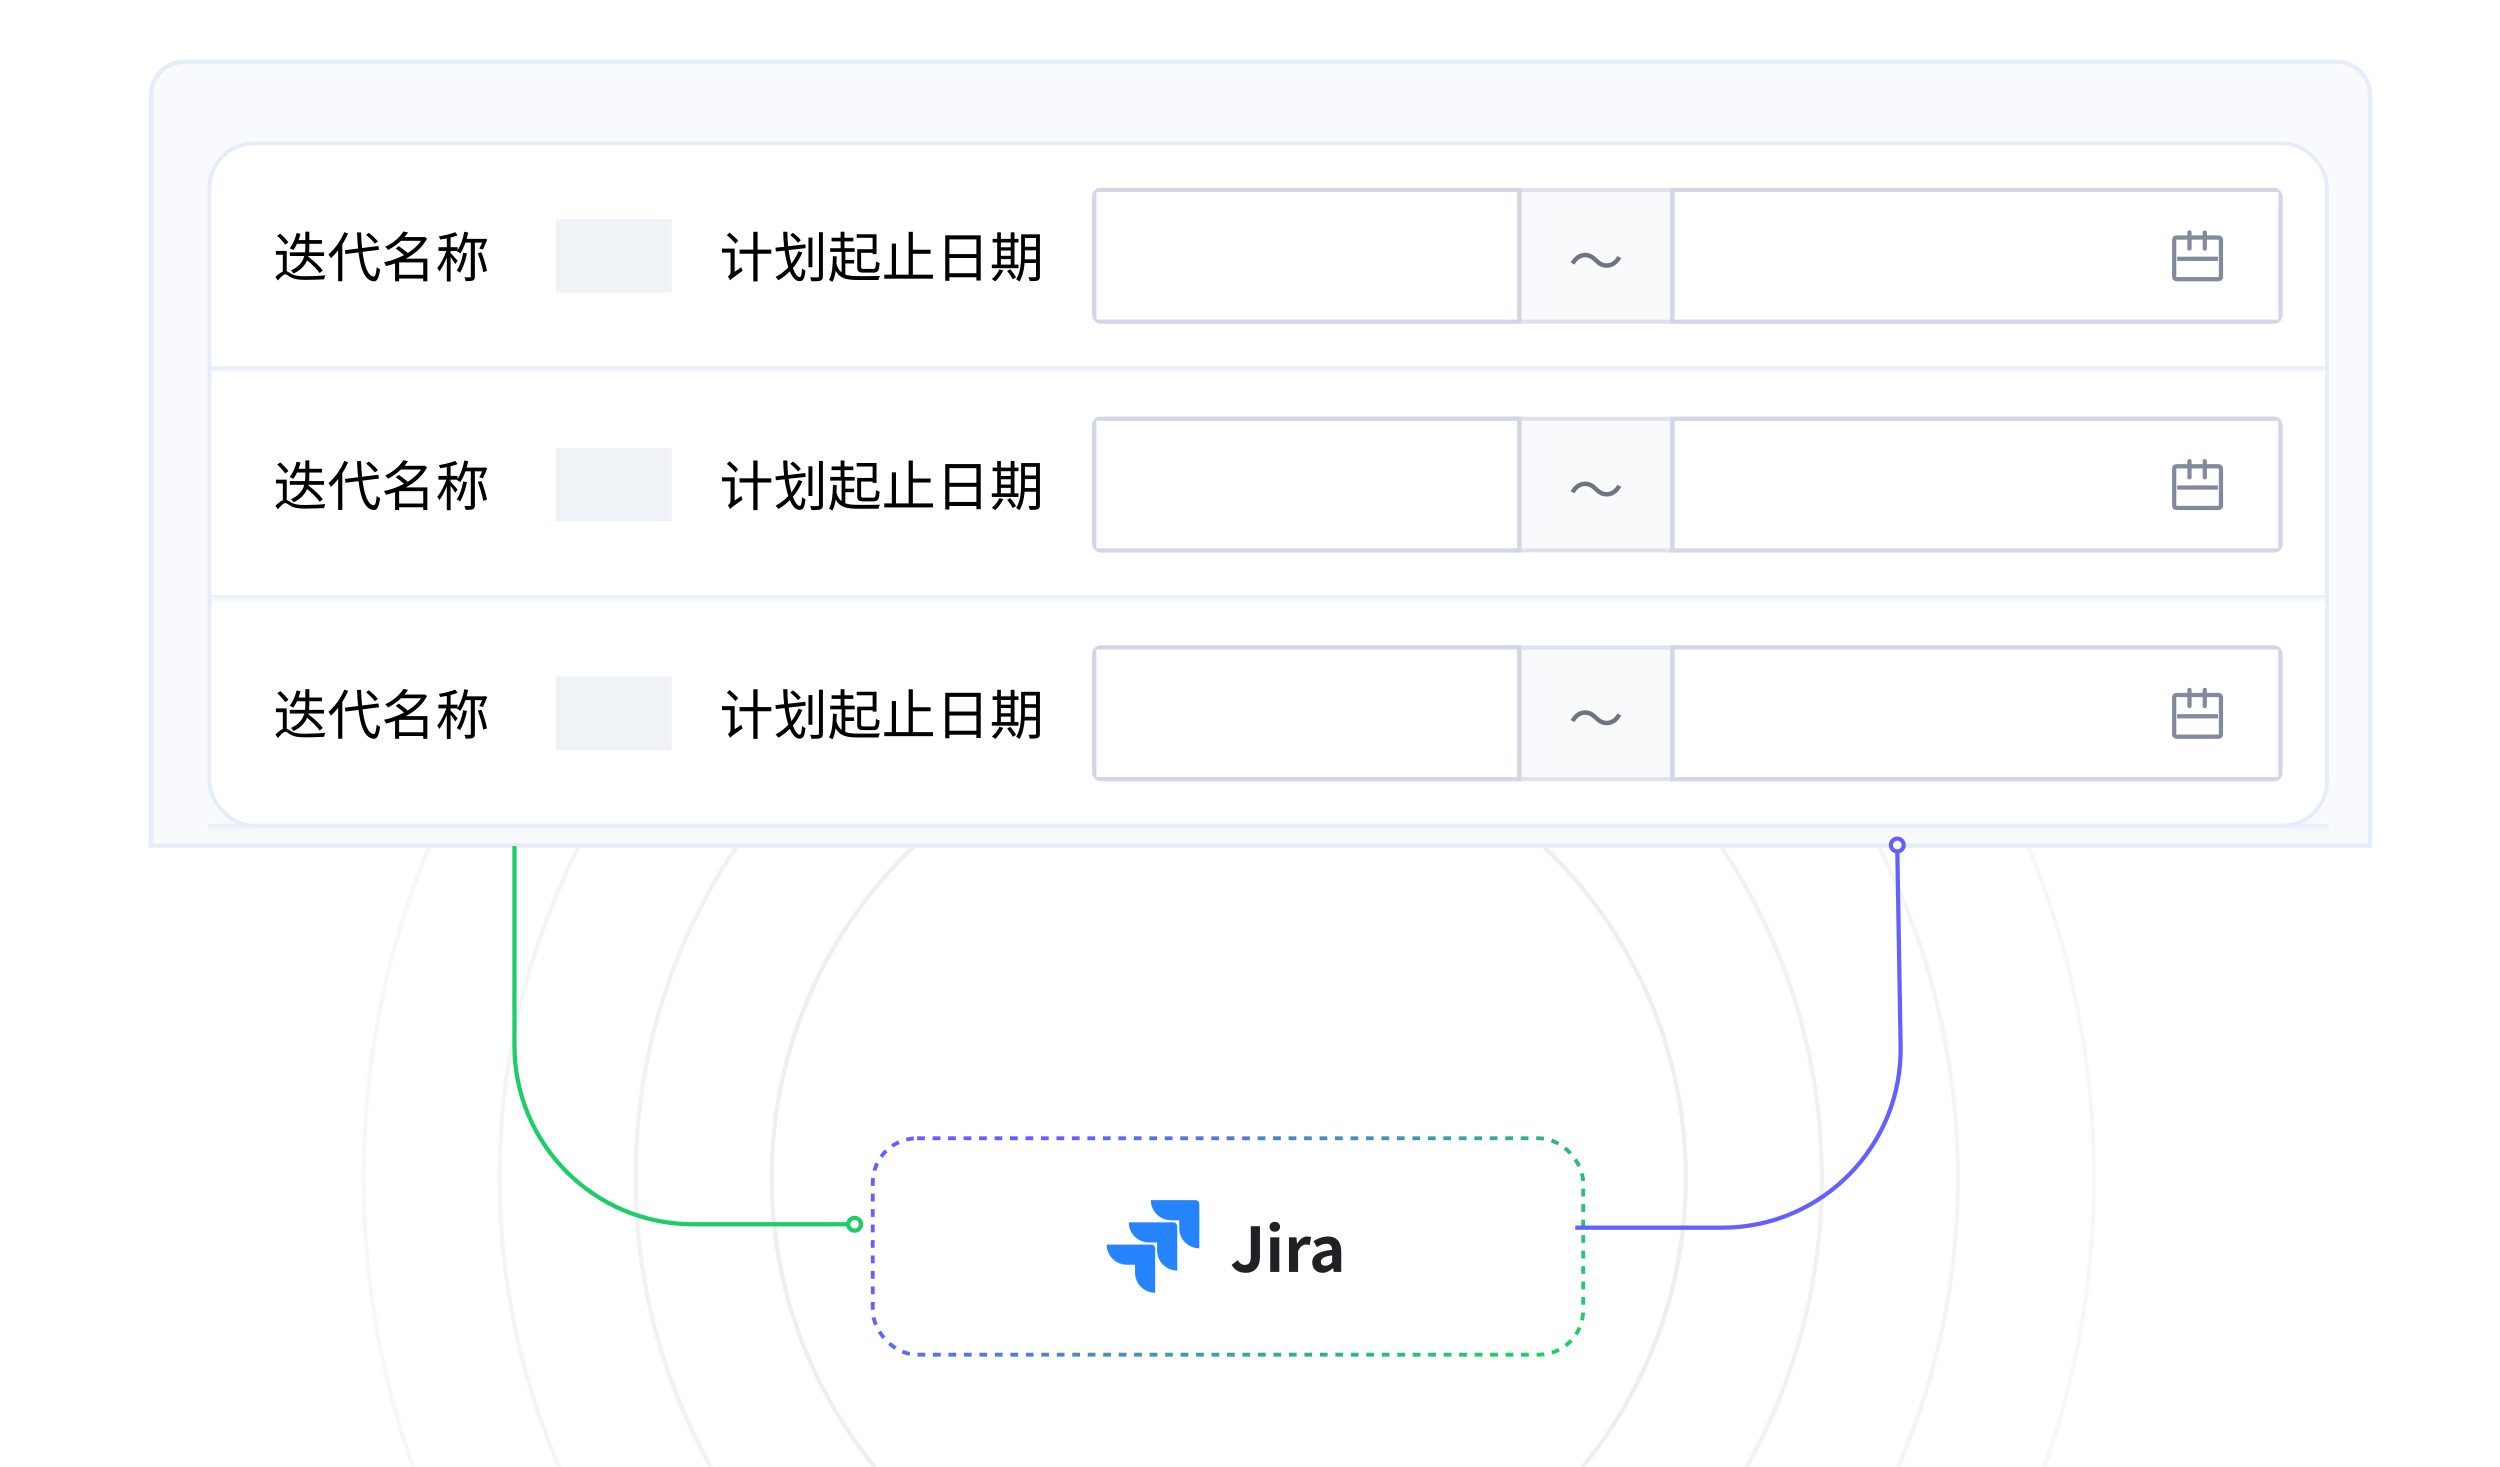 <svg width="588" height="345" viewBox="0 0 588 345" fill="none" xmlns="http://www.w3.org/2000/svg">
<g clip-path="url(#clip0_33_11364)">
<g opacity="0.15">
<path d="M181.5 277C181.5 217.629 229.629 169.5 289 169.5C348.371 169.5 396.5 217.629 396.5 277C396.5 336.371 348.371 384.5 289 384.5C229.629 384.5 181.5 336.371 181.5 277Z" stroke="#9394A1"/>
</g>
<g opacity="0.125">
<path d="M149.5 277C149.5 199.956 211.956 137.5 289 137.5C366.044 137.5 428.5 199.956 428.5 277C428.5 354.044 366.044 416.5 289 416.5C211.956 416.5 149.5 354.044 149.5 277Z" stroke="#9394A1"/>
</g>
<g opacity="0.1">
<path d="M117.5 277C117.5 182.283 194.283 105.5 289 105.5C383.717 105.5 460.5 182.283 460.5 277C460.5 371.717 383.717 448.5 289 448.5C194.283 448.5 117.5 371.717 117.5 277Z" stroke="#9394A1"/>
</g>
<g opacity="0.075">
<path d="M85.5 277C85.5 164.61 176.61 73.5 289 73.5C401.39 73.5 492.5 164.61 492.5 277C492.5 389.39 401.39 480.5 289 480.5C176.61 480.5 85.5 389.39 85.5 277Z" stroke="#9394A1"/>
</g>
<path d="M35.519 22.31C35.519 18.007 39.007 14.519 43.31 14.519L549.638 14.519C553.941 14.519 557.429 18.007 557.429 22.31V198.879H35.519L35.519 22.31Z" fill="#F8FAFD"/>
<path d="M35.519 22.31C35.519 18.007 39.007 14.519 43.31 14.519L549.638 14.519C553.941 14.519 557.429 18.007 557.429 22.31V198.879H35.519L35.519 22.31Z" stroke="#E6ECF8" stroke-width="1.039"/>
<g filter="url(#filter0_d_33_11364)">
<rect x="47" y="26" width="498.948" height="161.398" rx="10.9" fill="white"/>
<rect x="47.454" y="26.454" width="498.04" height="160.49" rx="10.445" stroke="#E6ECF8" stroke-width="0.908"/>
<mask id="path-8-inside-1_33_11364" fill="white">
<path d="M47 26L545.948 26V79.799H47V26Z"/>
</mask>
<path d="M545.948 78.891H47V80.708H545.948V78.891Z" fill="#E6ECF8" mask="url(#path-8-inside-1_33_11364)"/>
<path d="M63.383 48.184L64.12 47.688C64.794 48.286 65.633 49.151 66.027 49.736L65.252 50.283C64.883 49.71 64.082 48.82 63.383 48.184ZM65.621 51.758V56.501C65.913 56.615 66.218 56.882 66.752 57.162C67.566 57.633 68.672 57.709 70.058 57.709C71.546 57.709 73.454 57.62 74.687 57.48C74.585 57.722 74.446 58.167 74.42 58.434C73.505 58.497 71.254 58.561 70.033 58.561C68.52 58.561 67.439 58.434 66.536 57.925C66.002 57.633 65.595 57.251 65.303 57.251C64.858 57.251 64.209 57.925 63.548 58.714L62.95 57.912C63.548 57.315 64.158 56.819 64.705 56.59V52.648H63.077V51.758H65.621ZM69.995 47.218H70.936V49.202H73.912V50.079H70.936V50.779C70.936 51.198 70.923 51.643 70.872 52.088H74.407V52.953H70.733L70.694 53.106C71.966 54.072 73.416 55.395 74.102 56.348L73.365 56.959C72.805 56.107 71.584 54.924 70.415 53.958C69.919 55.127 68.99 56.234 67.236 57.073C67.108 56.857 66.829 56.514 66.612 56.348C68.583 55.458 69.423 54.212 69.753 52.953H66.345V52.088H69.931C69.982 51.63 69.995 51.198 69.995 50.779V50.079H68.037C67.77 50.639 67.477 51.147 67.172 51.554C66.968 51.427 66.549 51.211 66.307 51.109C67.058 50.232 67.63 48.897 67.948 47.536L68.863 47.714C68.736 48.223 68.583 48.731 68.405 49.202H69.995V47.218ZM84.275 47.943L84.962 47.485C85.725 48.095 86.641 48.96 87.073 49.532L86.335 50.041C85.916 49.469 85.025 48.579 84.275 47.943ZM82.152 47.396H83.105C83.144 48.693 83.22 49.939 83.347 51.071L87.187 50.588L87.327 51.491L83.449 51.974C83.881 55.356 84.72 57.645 86.081 57.785C86.45 57.798 86.653 57.048 86.78 55.573C86.971 55.763 87.391 55.992 87.582 56.081C87.302 58.281 86.793 58.942 86.119 58.904C84.008 58.752 82.991 56.094 82.508 52.101L79.443 52.483L79.303 51.58L82.406 51.185C82.291 50.016 82.203 48.744 82.152 47.396ZM79.163 47.345L80.066 47.638C79.685 48.528 79.214 49.405 78.693 50.219V58.892H77.714V51.618C77.167 52.317 76.595 52.953 76.01 53.474C75.908 53.258 75.615 52.775 75.45 52.559C76.913 51.313 78.324 49.367 79.163 47.345ZM91.244 51.173L91.981 50.626C92.655 51.084 93.495 51.72 94.092 52.241C95.364 51.44 96.47 50.486 97.22 49.367H92.49C91.663 50.156 90.659 50.906 89.451 51.529C89.311 51.3 89.006 50.957 88.777 50.791C90.862 49.812 92.312 48.401 93.062 47.18L94.156 47.396C93.914 47.765 93.634 48.134 93.329 48.49H97.831L97.996 48.439L98.632 48.833C97.589 50.868 95.745 52.444 93.634 53.576H98.695V58.904H97.729V58.243H92.058V58.904H91.104V54.682C90.404 54.937 89.692 55.14 88.993 55.306C88.904 55.051 88.675 54.644 88.497 54.428C90.074 54.097 91.714 53.525 93.202 52.737C92.643 52.228 91.892 51.618 91.244 51.173ZM97.729 57.366V54.454H92.058V57.366H97.729ZM107.126 52.177L108.017 52.343C107.673 54.072 107.101 55.763 106.376 56.87C106.211 56.73 105.817 56.488 105.6 56.374C106.325 55.356 106.834 53.767 107.126 52.177ZM110.56 52.304L111.399 52.05C111.984 53.462 112.518 55.267 112.722 56.463L111.831 56.742C111.653 55.547 111.119 53.691 110.56 52.304ZM107.381 47.243L108.296 47.422C108.195 47.93 108.067 48.426 107.94 48.909H112.035L112.175 48.858L112.798 49.036C112.493 49.825 112.111 50.69 111.768 51.414L110.916 51.211C111.145 50.766 111.399 50.257 111.59 49.799H109.873V57.747C109.873 58.281 109.746 58.548 109.403 58.701C109.059 58.841 108.512 58.866 107.724 58.866C107.66 58.612 107.521 58.205 107.381 57.963C107.978 57.976 108.538 57.976 108.703 57.963C108.869 57.963 108.919 57.912 108.919 57.747V49.799H107.648C107.317 50.779 106.898 51.656 106.44 52.33C106.262 52.19 105.855 51.948 105.626 51.834L105.677 51.758H104.164V52.241C104.532 52.61 105.575 53.767 105.817 54.085L105.257 54.835C105.054 54.466 104.57 53.754 104.164 53.195V58.93H103.273V53.296C102.765 54.568 102.129 55.814 101.506 56.59C101.417 56.361 101.188 55.992 101.035 55.776C101.811 54.873 102.676 53.22 103.159 51.758H101.302V50.868H103.273V48.807C102.739 48.909 102.192 48.998 101.684 49.075C101.646 48.871 101.519 48.553 101.417 48.337C102.752 48.108 104.329 47.739 105.244 47.332L105.817 48.083C105.346 48.273 104.774 48.452 104.164 48.604V50.868H105.804V51.592C106.554 50.486 107.088 48.871 107.381 47.243Z" fill="black"/>
<rect x="128.899" y="44.271" width="27.249" height="17.258" fill="#EFF3F8"/>
<path d="M169.142 48.045L169.765 47.434C170.464 48.006 171.367 48.82 171.799 49.342L171.151 50.054C170.744 49.507 169.854 48.642 169.142 48.045ZM167.984 51.211H170.973V56.654L172.537 55.585C172.601 55.84 172.753 56.246 172.855 56.425C170.451 58.129 170.095 58.408 169.892 58.675C169.803 58.421 169.549 57.989 169.371 57.798C169.612 57.645 170.006 57.264 170.006 56.717V52.152H167.984V51.211ZM175.36 47.256H176.365V51.44H179.594V52.419H176.365V58.917H175.36V52.419H172.13V51.44H175.36V47.256ZM188.331 48.617H189.259V55.598H188.331V48.617ZM190.797 47.345H191.726V57.671C191.726 58.294 191.573 58.561 191.192 58.726C190.797 58.879 190.149 58.904 189.043 58.904C189.004 58.65 188.852 58.23 188.725 57.963C189.539 57.989 190.263 57.976 190.48 57.976C190.708 57.963 190.797 57.9 190.797 57.684V47.345ZM184.045 48.006L184.681 47.498C185.355 47.994 186.169 48.731 186.538 49.24L185.864 49.825C185.495 49.316 184.706 48.541 184.045 48.006ZM185.991 51.834L186.906 52.101C186.321 53.487 185.571 54.721 184.668 55.789C185.164 57.124 185.736 57.925 186.27 57.925C186.588 57.925 186.741 57.34 186.817 55.852C187.021 56.069 187.364 56.272 187.618 56.361C187.44 58.294 187.097 58.866 186.22 58.866C185.329 58.866 184.567 57.989 183.956 56.565C183.142 57.378 182.239 58.078 181.273 58.65C181.133 58.447 180.802 58.078 180.599 57.887C181.705 57.302 182.723 56.526 183.6 55.598C183.219 54.479 182.926 53.131 182.723 51.669L180.663 51.898L180.574 50.995L182.608 50.766C182.481 49.621 182.405 48.439 182.392 47.231H183.371C183.371 48.413 183.435 49.571 183.549 50.651L187.593 50.194L187.682 51.096L183.664 51.554C183.829 52.75 184.058 53.831 184.325 54.746C184.999 53.869 185.558 52.889 185.991 51.834ZM194.091 52.978L194.994 53.042C194.981 53.652 194.943 54.237 194.905 54.797C195.197 55.738 195.579 56.386 196.126 56.819V51.974H193.442V51.109H195.897V49.507H193.773V48.655H195.897V47.231H196.8V48.655H198.885V49.507H196.8V51.109H199.203V51.974H197.003V53.869H199.076V54.708H197.003V57.302C197.741 57.582 198.682 57.671 199.877 57.671C200.5 57.684 204.378 57.684 205.18 57.645C205.014 57.861 204.849 58.307 204.785 58.586H199.89C197.181 58.586 195.655 58.167 194.74 56.425C194.587 57.429 194.345 58.319 193.977 59.019C193.811 58.904 193.392 58.675 193.163 58.574C193.913 57.289 194.053 55.242 194.091 52.978ZM199.801 51.338H203.425V48.668H199.673V47.828H204.34V52.508H203.425V52.19H200.716V55.496C200.716 55.916 200.831 55.992 201.441 55.992C201.721 55.992 203.132 55.992 203.526 55.992C204.073 55.992 204.15 55.738 204.213 54.199C204.417 54.364 204.811 54.517 205.065 54.581C204.951 56.386 204.671 56.857 203.59 56.857C203.31 56.857 201.606 56.857 201.352 56.857C200.157 56.857 199.801 56.577 199.801 55.496V51.338ZM207.939 50.028H208.918V57.34H211.894V47.256H212.886V51.478H217.057V52.432H212.886V57.34H217.616V58.281H206.171V57.34H207.939V50.028ZM221.482 53.423V56.997H227.827V53.423H221.482ZM221.482 52.483H227.827V49.036H221.482V52.483ZM220.503 48.083H228.845V58.714H227.827V57.95H221.482V58.777H220.503V48.083ZM233.244 56.081L234.147 56.336C233.689 57.302 232.952 58.281 232.265 58.917C232.087 58.764 231.706 58.497 231.477 58.357C232.189 57.785 232.863 56.933 233.244 56.081ZM235.063 56.475L235.8 56.081C236.309 56.666 236.894 57.455 237.161 57.976L236.373 58.434C236.144 57.912 235.559 57.073 235.063 56.475ZM241.853 48.718H239.246V50.766H241.853V48.718ZM238.356 47.854H242.769V57.696C242.769 58.243 242.654 58.535 242.286 58.688C241.93 58.853 241.319 58.866 240.391 58.866C240.353 58.612 240.213 58.192 240.086 57.938C240.76 57.963 241.408 57.963 241.599 57.95C241.777 57.938 241.853 57.887 241.853 57.684V54.593H239.17C239.043 56.132 238.712 57.76 237.949 58.968C237.797 58.803 237.403 58.523 237.186 58.421C238.255 56.73 238.356 54.301 238.356 52.47V47.854ZM241.853 51.618H239.246V52.47C239.246 52.864 239.246 53.284 239.221 53.729H241.853V51.618ZM235.902 47.371H236.792V48.909H237.733V49.761H236.792V54.962H237.733V55.814H231.464V54.962H232.723V49.761H231.642V48.909H232.723V47.371H233.588V48.909H235.902V47.371ZM233.588 49.761V50.893H235.902V49.761H233.588ZM233.588 51.656V52.902H235.902V51.656H233.588ZM233.588 53.678V54.962H235.902V53.678H233.588Z" fill="black"/>
<g clip-path="url(#clip1_33_11364)">
<rect x="255.548" y="37.4" width="100" height="31" fill="white"/>
<rect x="255.548" y="37.4" width="100" height="31" stroke="#D2D6E5"/>
<g opacity="0.7">
<rect x="355.548" y="37.4" width="36" height="31" fill="#F7F8FA"/>
<rect x="355.548" y="37.4" width="36" height="31" stroke="#D2D6E5"/>
<path d="M373.184 54.324C372.482 53.661 371.923 53.258 370.974 53.258C369.947 53.258 369.05 53.947 368.517 54.974L367.594 54.48C368.413 52.998 369.609 52.205 370.987 52.205C372.17 52.205 373.002 52.686 373.912 53.596C374.614 54.259 375.186 54.662 376.122 54.662C377.149 54.662 378.046 53.973 378.579 52.946L379.502 53.44C378.683 54.922 377.487 55.715 376.109 55.715C374.926 55.715 374.094 55.234 373.184 54.324Z" fill="#30394A"/>
</g>
<rect x="391.548" y="37.4" width="143" height="31" fill="white"/>
<rect x="391.548" y="37.4" width="143" height="31" stroke="#D2D6E5"/>
<rect x="509.548" y="48.599" width="11" height="9.8" rx="0.5" stroke="#838A9D"/>
<line x1="513.15" y1="47.4" x2="513.15" y2="51.2" stroke="#838A9D" stroke-linecap="round"/>
<line x1="516.748" y1="47.4" x2="516.748" y2="51.2" stroke="#838A9D" stroke-linecap="round"/>
<line x1="510.248" y1="53.599" x2="519.848" y2="53.599" stroke="#838A9D"/>
</g>
<mask id="path-22-inside-2_33_11364" fill="white">
<path d="M47 79.799L545.948 79.799V133.599H47V79.799Z"/>
</mask>
<path d="M545.948 132.69H47V134.507H545.948V132.69Z" fill="#E6ECF8" mask="url(#path-22-inside-2_33_11364)"/>
<path d="M63.383 101.984L64.12 101.488C64.794 102.085 65.633 102.95 66.027 103.535L65.252 104.082C64.883 103.51 64.082 102.62 63.383 101.984ZM65.621 105.557V110.3C65.913 110.415 66.218 110.682 66.752 110.961C67.566 111.432 68.672 111.508 70.058 111.508C71.546 111.508 73.454 111.419 74.687 111.279C74.585 111.521 74.446 111.966 74.42 112.233C73.505 112.297 71.254 112.36 70.033 112.36C68.52 112.36 67.439 112.233 66.536 111.724C66.002 111.432 65.595 111.05 65.303 111.05C64.858 111.05 64.209 111.724 63.548 112.513L62.95 111.712C63.548 111.114 64.158 110.618 64.705 110.389V106.447H63.077V105.557H65.621ZM69.995 101.017H70.936V103.001H73.912V103.878H70.936V104.578C70.936 104.998 70.923 105.443 70.872 105.888H74.407V106.752H70.733L70.694 106.905C71.966 107.871 73.416 109.194 74.102 110.148L73.365 110.758C72.805 109.906 71.584 108.723 70.415 107.757C69.919 108.927 68.99 110.033 67.236 110.872C67.108 110.656 66.829 110.313 66.612 110.148C68.583 109.257 69.423 108.011 69.753 106.752H66.345V105.888H69.931C69.982 105.43 69.995 104.998 69.995 104.578V103.878H68.037C67.77 104.438 67.477 104.947 67.172 105.354C66.968 105.226 66.549 105.01 66.307 104.908C67.058 104.031 67.63 102.696 67.948 101.335L68.863 101.513C68.736 102.022 68.583 102.531 68.405 103.001H69.995V101.017ZM84.275 101.742L84.962 101.284C85.725 101.895 86.641 102.759 87.073 103.332L86.335 103.84C85.916 103.268 85.025 102.378 84.275 101.742ZM82.152 101.195H83.105C83.144 102.492 83.22 103.739 83.347 104.87L87.187 104.387L87.327 105.29L83.449 105.773C83.881 109.156 84.72 111.445 86.081 111.585C86.45 111.597 86.653 110.847 86.78 109.372C86.971 109.563 87.391 109.792 87.582 109.881C87.302 112.08 86.793 112.742 86.119 112.704C84.008 112.551 82.991 109.893 82.508 105.9L79.443 106.282L79.303 105.379L82.406 104.985C82.291 103.815 82.203 102.543 82.152 101.195ZM79.163 101.144L80.066 101.437C79.685 102.327 79.214 103.205 78.693 104.018V112.691H77.714V105.417C77.167 106.117 76.595 106.752 76.01 107.274C75.908 107.058 75.615 106.574 75.45 106.358C76.913 105.112 78.324 103.166 79.163 101.144ZM91.244 104.972L91.981 104.425C92.655 104.883 93.495 105.519 94.092 106.04C95.364 105.239 96.47 104.285 97.22 103.166H92.49C91.663 103.955 90.659 104.705 89.451 105.328C89.311 105.099 89.006 104.756 88.777 104.591C90.862 103.611 92.312 102.2 93.062 100.979L94.156 101.195C93.914 101.564 93.634 101.933 93.329 102.289H97.831L97.996 102.238L98.632 102.632C97.589 104.667 95.745 106.244 93.634 107.375H98.695V112.704H97.729V112.042H92.058V112.704H91.104V108.482C90.404 108.736 89.692 108.94 88.993 109.105C88.904 108.851 88.675 108.444 88.497 108.227C90.074 107.897 91.714 107.325 93.202 106.536C92.643 106.028 91.892 105.417 91.244 104.972ZM97.729 111.165V108.253H92.058V111.165H97.729ZM107.126 105.977L108.017 106.142C107.673 107.871 107.101 109.563 106.376 110.669C106.211 110.529 105.817 110.287 105.6 110.173C106.325 109.156 106.834 107.566 107.126 105.977ZM110.56 106.104L111.399 105.849C111.984 107.261 112.518 109.067 112.722 110.262L111.831 110.542C111.653 109.346 111.119 107.49 110.56 106.104ZM107.381 101.043L108.296 101.221C108.195 101.729 108.067 102.225 107.94 102.709H112.035L112.175 102.658L112.798 102.836C112.493 103.624 112.111 104.489 111.768 105.214L110.916 105.01C111.145 104.565 111.399 104.057 111.59 103.599H109.873V111.546C109.873 112.08 109.746 112.348 109.403 112.5C109.059 112.64 108.512 112.665 107.724 112.665C107.66 112.411 107.521 112.004 107.381 111.763C107.978 111.775 108.538 111.775 108.703 111.763C108.869 111.763 108.919 111.712 108.919 111.546V103.599H107.648C107.317 104.578 106.898 105.455 106.44 106.129C106.262 105.989 105.855 105.748 105.626 105.633L105.677 105.557H104.164V106.04C104.532 106.409 105.575 107.566 105.817 107.884L105.257 108.634C105.054 108.266 104.57 107.553 104.164 106.994V112.729H103.273V107.096C102.765 108.367 102.129 109.614 101.506 110.389C101.417 110.16 101.188 109.792 101.035 109.575C101.811 108.673 102.676 107.019 103.159 105.557H101.302V104.667H103.273V102.607C102.739 102.709 102.192 102.798 101.684 102.874C101.646 102.67 101.519 102.353 101.417 102.136C102.752 101.907 104.329 101.539 105.244 101.132L105.817 101.882C105.346 102.073 104.774 102.251 104.164 102.403V104.667H105.804V105.392C106.554 104.285 107.088 102.67 107.381 101.043Z" fill="black"/>
<rect x="128.899" y="98.07" width="27.249" height="17.258" fill="#EFF3F8"/>
<path d="M169.142 101.844L169.765 101.233C170.464 101.806 171.367 102.62 171.799 103.141L171.151 103.853C170.744 103.306 169.854 102.442 169.142 101.844ZM167.984 105.01H170.973V110.453L172.537 109.385C172.601 109.639 172.753 110.046 172.855 110.224C170.451 111.928 170.095 112.208 169.892 112.475C169.803 112.22 169.549 111.788 169.371 111.597C169.612 111.445 170.006 111.063 170.006 110.516V105.951H167.984V105.01ZM175.36 101.055H176.365V105.239H179.594V106.218H176.365V112.716H175.36V106.218H172.13V105.239H175.36V101.055ZM188.331 102.416H189.259V109.397H188.331V102.416ZM190.797 101.144H191.726V111.47C191.726 112.093 191.573 112.36 191.192 112.526C190.797 112.678 190.149 112.704 189.043 112.704C189.004 112.449 188.852 112.03 188.725 111.763C189.539 111.788 190.263 111.775 190.48 111.775C190.708 111.763 190.797 111.699 190.797 111.483V101.144ZM184.045 101.806L184.681 101.297C185.355 101.793 186.169 102.531 186.538 103.039L185.864 103.624C185.495 103.115 184.706 102.34 184.045 101.806ZM185.991 105.633L186.906 105.9C186.321 107.286 185.571 108.52 184.668 109.588C185.164 110.923 185.736 111.724 186.27 111.724C186.588 111.724 186.741 111.139 186.817 109.652C187.021 109.868 187.364 110.071 187.618 110.16C187.44 112.093 187.097 112.665 186.22 112.665C185.329 112.665 184.567 111.788 183.956 110.364C183.142 111.178 182.239 111.877 181.273 112.449C181.133 112.246 180.802 111.877 180.599 111.686C181.705 111.101 182.723 110.326 183.6 109.397C183.219 108.278 182.926 106.93 182.723 105.468L180.663 105.697L180.574 104.794L182.608 104.565C182.481 103.421 182.405 102.238 182.392 101.03H183.371C183.371 102.213 183.435 103.37 183.549 104.451L187.593 103.993L187.682 104.896L183.664 105.354C183.829 106.549 184.058 107.63 184.325 108.545C184.999 107.668 185.558 106.689 185.991 105.633ZM194.091 106.778L194.994 106.841C194.981 107.452 194.943 108.037 194.905 108.596C195.197 109.537 195.579 110.186 196.126 110.618V105.773H193.442V104.908H195.897V103.306H193.773V102.454H195.897V101.03H196.8V102.454H198.885V103.306H196.8V104.908H199.203V105.773H197.003V107.668H199.076V108.507H197.003V111.101C197.741 111.381 198.682 111.47 199.877 111.47C200.5 111.483 204.378 111.483 205.18 111.445C205.014 111.661 204.849 112.106 204.785 112.386H199.89C197.181 112.386 195.655 111.966 194.74 110.224C194.587 111.228 194.345 112.119 193.977 112.818C193.811 112.704 193.392 112.475 193.163 112.373C193.913 111.089 194.053 109.041 194.091 106.778ZM199.801 105.137H203.425V102.467H199.673V101.628H204.34V106.307H203.425V105.989H200.716V109.296C200.716 109.715 200.831 109.792 201.441 109.792C201.721 109.792 203.132 109.792 203.526 109.792C204.073 109.792 204.15 109.537 204.213 107.999C204.417 108.164 204.811 108.316 205.065 108.38C204.951 110.186 204.671 110.656 203.59 110.656C203.31 110.656 201.606 110.656 201.352 110.656C200.157 110.656 199.801 110.376 199.801 109.296V105.137ZM207.939 103.828H208.918V111.139H211.894V101.055H212.886V105.277H217.057V106.231H212.886V111.139H217.616V112.08H206.171V111.139H207.939V103.828ZM221.482 107.223V110.796H227.827V107.223H221.482ZM221.482 106.282H227.827V102.836H221.482V106.282ZM220.503 101.882H228.845V112.513H227.827V111.75H221.482V112.576H220.503V101.882ZM233.244 109.881L234.147 110.135C233.689 111.101 232.952 112.08 232.265 112.716C232.087 112.564 231.706 112.297 231.477 112.157C232.189 111.585 232.863 110.733 233.244 109.881ZM235.063 110.275L235.8 109.881C236.309 110.465 236.894 111.254 237.161 111.775L236.373 112.233C236.144 111.712 235.559 110.872 235.063 110.275ZM241.853 102.518H239.246V104.565H241.853V102.518ZM238.356 101.653H242.769V111.496C242.769 112.042 242.654 112.335 242.286 112.487C241.93 112.653 241.319 112.665 240.391 112.665C240.353 112.411 240.213 111.991 240.086 111.737C240.76 111.763 241.408 111.763 241.599 111.75C241.777 111.737 241.853 111.686 241.853 111.483V108.393H239.17C239.043 109.931 238.712 111.559 237.949 112.767C237.797 112.602 237.403 112.322 237.186 112.22C238.255 110.529 238.356 108.1 238.356 106.269V101.653ZM241.853 105.417H239.246V106.269C239.246 106.663 239.246 107.083 239.221 107.528H241.853V105.417ZM235.902 101.17H236.792V102.709H237.733V103.561H236.792V108.762H237.733V109.614H231.464V108.762H232.723V103.561H231.642V102.709H232.723V101.17H233.588V102.709H235.902V101.17ZM233.588 103.561V104.692H235.902V103.561H233.588ZM233.588 105.455V106.701H235.902V105.455H233.588ZM233.588 107.477V108.762H235.902V107.477H233.588Z" fill="black"/>
<g clip-path="url(#clip2_33_11364)">
<rect x="255.548" y="91.199" width="100" height="31" fill="white"/>
<rect x="255.548" y="91.199" width="100" height="31" stroke="#D2D6E5"/>
<g opacity="0.7">
<rect x="355.548" y="91.199" width="36" height="31" fill="#F7F8FA"/>
<rect x="355.548" y="91.199" width="36" height="31" stroke="#D2D6E5"/>
<path d="M373.184 108.123C372.482 107.46 371.923 107.057 370.974 107.057C369.947 107.057 369.05 107.746 368.517 108.773L367.594 108.279C368.413 106.797 369.609 106.004 370.987 106.004C372.17 106.004 373.002 106.485 373.912 107.395C374.614 108.058 375.186 108.461 376.122 108.461C377.149 108.461 378.046 107.772 378.579 106.745L379.502 107.239C378.683 108.721 377.487 109.514 376.109 109.514C374.926 109.514 374.094 109.033 373.184 108.123Z" fill="#30394A"/>
</g>
<rect x="391.548" y="91.199" width="143" height="31" fill="white"/>
<rect x="391.548" y="91.199" width="143" height="31" stroke="#D2D6E5"/>
<rect x="509.548" y="102.398" width="11" height="9.8" rx="0.5" stroke="#838A9D"/>
<line x1="513.15" y1="101.199" x2="513.15" y2="104.999" stroke="#838A9D" stroke-linecap="round"/>
<line x1="516.748" y1="101.199" x2="516.748" y2="104.999" stroke="#838A9D" stroke-linecap="round"/>
<line x1="510.248" y1="107.398" x2="519.848" y2="107.398" stroke="#838A9D"/>
</g>
<mask id="path-36-inside-3_33_11364" fill="white">
<path d="M47 133.599H545.948V187.398H47V133.599Z"/>
</mask>
<path d="M545.948 186.49H47V188.306H545.948V186.49Z" fill="#E6ECF8" mask="url(#path-36-inside-3_33_11364)"/>
<path d="M63.383 155.783L64.12 155.287C64.794 155.885 65.633 156.75 66.027 157.334L65.252 157.881C64.883 157.309 64.082 156.419 63.383 155.783ZM65.621 159.356V164.1C65.913 164.214 66.218 164.481 66.752 164.761C67.566 165.231 68.672 165.308 70.058 165.308C71.546 165.308 73.454 165.219 74.687 165.079C74.585 165.32 74.446 165.765 74.42 166.032C73.505 166.096 71.254 166.16 70.033 166.16C68.52 166.16 67.439 166.032 66.536 165.524C66.002 165.231 65.595 164.85 65.303 164.85C64.858 164.85 64.209 165.524 63.548 166.312L62.95 165.511C63.548 164.913 64.158 164.417 64.705 164.189V160.246H63.077V159.356H65.621ZM69.995 154.817H70.936V156.8H73.912V157.678H70.936V158.377C70.936 158.797 70.923 159.242 70.872 159.687H74.407V160.552H70.733L70.694 160.704C71.966 161.671 73.416 162.993 74.102 163.947L73.365 164.557C72.805 163.705 71.584 162.523 70.415 161.556C69.919 162.726 68.99 163.832 67.236 164.672C67.108 164.456 66.829 164.112 66.612 163.947C68.583 163.057 69.423 161.811 69.753 160.552H66.345V159.687H69.931C69.982 159.229 69.995 158.797 69.995 158.377V157.678H68.037C67.77 158.237 67.477 158.746 67.172 159.153C66.968 159.026 66.549 158.81 66.307 158.708C67.058 157.83 67.63 156.495 67.948 155.135L68.863 155.313C68.736 155.821 68.583 156.33 68.405 156.8H69.995V154.817ZM84.275 155.541L84.962 155.084C85.725 155.694 86.641 156.559 87.073 157.131L86.335 157.64C85.916 157.067 85.025 156.177 84.275 155.541ZM82.152 154.995H83.105C83.144 156.292 83.22 157.538 83.347 158.67L87.187 158.186L87.327 159.089L83.449 159.573C83.881 162.955 84.72 165.244 86.081 165.384C86.45 165.397 86.653 164.646 86.78 163.171C86.971 163.362 87.391 163.591 87.582 163.68C87.302 165.88 86.793 166.541 86.119 166.503C84.008 166.35 82.991 163.693 82.508 159.7L79.443 160.081L79.303 159.178L82.406 158.784C82.291 157.614 82.203 156.343 82.152 154.995ZM79.163 154.944L80.066 155.236C79.685 156.126 79.214 157.004 78.693 157.818V166.49H77.714V159.216C77.167 159.916 76.595 160.552 76.01 161.073C75.908 160.857 75.615 160.374 75.45 160.157C76.913 158.911 78.324 156.966 79.163 154.944ZM91.244 158.771L91.981 158.225C92.655 158.682 93.495 159.318 94.092 159.84C95.364 159.038 96.47 158.085 97.22 156.966H92.49C91.663 157.754 90.659 158.504 89.451 159.127C89.311 158.899 89.006 158.555 88.777 158.39C90.862 157.411 92.312 155.999 93.062 154.778L94.156 154.995C93.914 155.363 93.634 155.732 93.329 156.088H97.831L97.996 156.037L98.632 156.432C97.589 158.466 95.745 160.043 93.634 161.175H98.695V166.503H97.729V165.842H92.058V166.503H91.104V162.281C90.404 162.535 89.692 162.739 88.993 162.904C88.904 162.65 88.675 162.243 88.497 162.027C90.074 161.696 91.714 161.124 93.202 160.335C92.643 159.827 91.892 159.216 91.244 158.771ZM97.729 164.964V162.052H92.058V164.964H97.729ZM107.126 159.776L108.017 159.941C107.673 161.671 107.101 163.362 106.376 164.468C106.211 164.328 105.817 164.087 105.6 163.972C106.325 162.955 106.834 161.366 107.126 159.776ZM110.56 159.903L111.399 159.649C111.984 161.06 112.518 162.866 112.722 164.061L111.831 164.341C111.653 163.146 111.119 161.289 110.56 159.903ZM107.381 154.842L108.296 155.02C108.195 155.529 108.067 156.025 107.94 156.508H112.035L112.175 156.457L112.798 156.635C112.493 157.423 112.111 158.288 111.768 159.013L110.916 158.81C111.145 158.364 111.399 157.856 111.59 157.398H109.873V165.346C109.873 165.88 109.746 166.147 109.403 166.299C109.059 166.439 108.512 166.465 107.724 166.465C107.66 166.21 107.521 165.803 107.381 165.562C107.978 165.575 108.538 165.575 108.703 165.562C108.869 165.562 108.919 165.511 108.919 165.346V157.398H107.648C107.317 158.377 106.898 159.255 106.44 159.929C106.262 159.789 105.855 159.547 105.626 159.433L105.677 159.356H104.164V159.84C104.532 160.208 105.575 161.366 105.817 161.683L105.257 162.434C105.054 162.065 104.57 161.353 104.164 160.793V166.528H103.273V160.895C102.765 162.167 102.129 163.413 101.506 164.189C101.417 163.96 101.188 163.591 101.035 163.375C101.811 162.472 102.676 160.819 103.159 159.356H101.302V158.466H103.273V156.406C102.739 156.508 102.192 156.597 101.684 156.673C101.646 156.47 101.519 156.152 101.417 155.936C102.752 155.707 104.329 155.338 105.244 154.931L105.817 155.681C105.346 155.872 104.774 156.05 104.164 156.203V158.466H105.804V159.191C106.554 158.085 107.088 156.47 107.381 154.842Z" fill="black"/>
<rect x="128.899" y="151.869" width="27.249" height="17.258" fill="#EFF3F8"/>
<path d="M169.142 155.643L169.765 155.033C170.464 155.605 171.367 156.419 171.799 156.94L171.151 157.652C170.744 157.106 169.854 156.241 169.142 155.643ZM167.984 158.81H170.973V164.252L172.537 163.184C172.601 163.438 172.753 163.845 172.855 164.023C170.451 165.727 170.095 166.007 169.892 166.274C169.803 166.02 169.549 165.587 169.371 165.397C169.612 165.244 170.006 164.862 170.006 164.316V159.751H167.984V158.81ZM175.36 154.855H176.365V159.038H179.594V160.018H176.365V166.516H175.36V160.018H172.13V159.038H175.36V154.855ZM188.331 156.215H189.259V163.197H188.331V156.215ZM190.797 154.944H191.726V165.269C191.726 165.892 191.573 166.16 191.192 166.325C190.797 166.477 190.149 166.503 189.043 166.503C189.004 166.249 188.852 165.829 188.725 165.562C189.539 165.587 190.263 165.575 190.48 165.575C190.708 165.562 190.797 165.498 190.797 165.282V154.944ZM184.045 155.605L184.681 155.096C185.355 155.592 186.169 156.33 186.538 156.839L185.864 157.423C185.495 156.915 184.706 156.139 184.045 155.605ZM185.991 159.433L186.906 159.7C186.321 161.086 185.571 162.319 184.668 163.387C185.164 164.723 185.736 165.524 186.27 165.524C186.588 165.524 186.741 164.939 186.817 163.451C187.021 163.667 187.364 163.871 187.618 163.96C187.44 165.892 187.097 166.465 186.22 166.465C185.329 166.465 184.567 165.587 183.956 164.163C183.142 164.977 182.239 165.676 181.273 166.249C181.133 166.045 180.802 165.676 180.599 165.486C181.705 164.901 182.723 164.125 183.6 163.197C183.219 162.078 182.926 160.73 182.723 159.267L180.663 159.496L180.574 158.593L182.608 158.364C182.481 157.22 182.405 156.037 182.392 154.829H183.371C183.371 156.012 183.435 157.169 183.549 158.25L187.593 157.792L187.682 158.695L183.664 159.153C183.829 160.348 184.058 161.429 184.325 162.345C184.999 161.467 185.558 160.488 185.991 159.433ZM194.091 160.577L194.994 160.641C194.981 161.251 194.943 161.836 194.905 162.396C195.197 163.337 195.579 163.985 196.126 164.417V159.573H193.442V158.708H195.897V157.106H193.773V156.254H195.897V154.829H196.8V156.254H198.885V157.106H196.8V158.708H199.203V159.573H197.003V161.467H199.076V162.307H197.003V164.901C197.741 165.18 198.682 165.269 199.877 165.269C200.5 165.282 204.378 165.282 205.18 165.244C205.014 165.46 204.849 165.905 204.785 166.185H199.89C197.181 166.185 195.655 165.765 194.74 164.023C194.587 165.028 194.345 165.918 193.977 166.617C193.811 166.503 193.392 166.274 193.163 166.172C193.913 164.888 194.053 162.841 194.091 160.577ZM199.801 158.937H203.425V156.266H199.673V155.427H204.34V160.107H203.425V159.789H200.716V163.095C200.716 163.515 200.831 163.591 201.441 163.591C201.721 163.591 203.132 163.591 203.526 163.591C204.073 163.591 204.15 163.337 204.213 161.798C204.417 161.963 204.811 162.116 205.065 162.179C204.951 163.985 204.671 164.456 203.59 164.456C203.31 164.456 201.606 164.456 201.352 164.456C200.157 164.456 199.801 164.176 199.801 163.095V158.937ZM207.939 157.627H208.918V164.939H211.894V154.855H212.886V159.077H217.057V160.03H212.886V164.939H217.616V165.88H206.171V164.939H207.939V157.627ZM221.482 161.022V164.595H227.827V161.022H221.482ZM221.482 160.081H227.827V156.635H221.482V160.081ZM220.503 155.681H228.845V166.312H227.827V165.549H221.482V166.376H220.503V155.681ZM233.244 163.68L234.147 163.934C233.689 164.901 232.952 165.88 232.265 166.516C232.087 166.363 231.706 166.096 231.477 165.956C232.189 165.384 232.863 164.532 233.244 163.68ZM235.063 164.074L235.8 163.68C236.309 164.265 236.894 165.053 237.161 165.575L236.373 166.032C236.144 165.511 235.559 164.672 235.063 164.074ZM241.853 156.317H239.246V158.364H241.853V156.317ZM238.356 155.452H242.769V165.295C242.769 165.842 242.654 166.134 242.286 166.287C241.93 166.452 241.319 166.465 240.391 166.465C240.353 166.21 240.213 165.791 240.086 165.536C240.76 165.562 241.408 165.562 241.599 165.549C241.777 165.536 241.853 165.486 241.853 165.282V162.192H239.17C239.043 163.731 238.712 165.358 237.949 166.566C237.797 166.401 237.403 166.121 237.186 166.02C238.255 164.328 238.356 161.9 238.356 160.068V155.452ZM241.853 159.216H239.246V160.068C239.246 160.463 239.246 160.882 239.221 161.327H241.853V159.216ZM235.902 154.969H236.792V156.508H237.733V157.36H236.792V162.561H237.733V163.413H231.464V162.561H232.723V157.36H231.642V156.508H232.723V154.969H233.588V156.508H235.902V154.969ZM233.588 157.36V158.492H235.902V157.36H233.588ZM233.588 159.255V160.501H235.902V159.255H233.588ZM233.588 161.276V162.561H235.902V161.276H233.588Z" fill="black"/>
<g clip-path="url(#clip3_33_11364)">
<rect x="255.548" y="144.998" width="100" height="31" fill="white"/>
<rect x="255.548" y="144.998" width="100" height="31" stroke="#D2D6E5"/>
<g opacity="0.7">
<rect x="355.548" y="144.998" width="36" height="31" fill="#F7F8FA"/>
<rect x="355.548" y="144.998" width="36" height="31" stroke="#D2D6E5"/>
<path d="M373.184 161.922C372.482 161.259 371.923 160.856 370.974 160.856C369.947 160.856 369.05 161.545 368.517 162.572L367.594 162.078C368.413 160.596 369.609 159.803 370.987 159.803C372.17 159.803 373.002 160.284 373.912 161.194C374.614 161.857 375.186 162.26 376.122 162.26C377.149 162.26 378.046 161.571 378.579 160.544L379.502 161.038C378.683 162.52 377.487 163.313 376.109 163.313C374.926 163.313 374.094 162.832 373.184 161.922Z" fill="#30394A"/>
</g>
<rect x="391.548" y="144.998" width="143" height="31" fill="white"/>
<rect x="391.548" y="144.998" width="143" height="31" stroke="#D2D6E5"/>
<rect x="509.548" y="156.198" width="11" height="9.8" rx="0.5" stroke="#838A9D"/>
<line x1="513.15" y1="154.998" x2="513.15" y2="158.798" stroke="#838A9D" stroke-linecap="round"/>
<line x1="516.748" y1="154.998" x2="516.748" y2="158.798" stroke="#838A9D" stroke-linecap="round"/>
<line x1="510.248" y1="161.198" x2="519.848" y2="161.198" stroke="#838A9D"/>
</g>
</g>
<g filter="url(#filter1_d_33_11364)">
<rect x="203" y="260" width="168" height="51.799" rx="10.9" fill="white"/>
<rect x="203.454" y="260.454" width="167.092" height="50.891" rx="10.445" stroke="url(#paint0_linear_33_11364)" stroke-width="0.908" stroke-dasharray="1.82 1.82"/>
<path d="M243.934 264H330.066V307.799H243.934V264Z" fill="white"/>
<g clip-path="url(#clip4_33_11364)">
<path d="M268.966 285.457C269.182 285.458 269.391 285.535 269.556 285.675C269.721 285.816 269.83 286.01 269.864 286.224L269.876 286.367V296.799C268.662 296.797 267.495 296.328 266.616 295.491C265.737 294.654 265.213 293.511 265.152 292.299L265.146 292.063V290.196H263.206C261.99 290.196 260.821 289.729 259.94 288.891C259.059 288.053 258.534 286.908 258.474 285.694L258.468 285.457H268.966ZM274.162 280.23C274.403 280.231 274.635 280.326 274.805 280.497C274.976 280.668 275.072 280.899 275.072 281.14V291.572C273.816 291.572 272.612 291.073 271.723 290.186C270.835 289.298 270.335 288.095 270.333 286.839V284.965H268.401C267.146 284.965 265.942 284.466 265.053 283.578C264.165 282.69 263.666 281.486 263.665 280.23H274.162ZM279.356 275C279.821 275 280.204 275.347 280.26 275.796L280.267 275.91V286.34C279.052 286.339 277.884 285.872 277.004 285.035C276.124 284.197 275.599 283.054 275.538 281.841L275.531 281.605V279.738H273.598C272.387 279.738 271.223 279.275 270.343 278.444C269.463 277.613 268.935 276.476 268.866 275.268L268.859 275H279.357H279.356Z" fill="#2684FF"/>
</g>
<path d="M291.195 292.103C289.64 292.103 288.579 291.478 287.867 290.214L289.335 289.124C289.742 289.909 290.323 290.243 290.933 290.243C291.878 290.243 292.372 289.734 292.372 288.252V281.131H294.523V288.426C294.523 290.446 293.506 292.103 291.195 292.103ZM296.941 291.9V283.761H299.077V291.9H296.941ZM298.016 282.439C297.26 282.439 296.781 281.988 296.781 281.276C296.781 280.579 297.26 280.113 298.016 280.113C298.743 280.113 299.251 280.579 299.251 281.276C299.251 281.988 298.743 282.439 298.016 282.439ZM301.354 291.9V283.761H303.098L303.258 285.2H303.302C303.898 284.139 304.77 283.558 305.613 283.558C306.063 283.558 306.325 283.63 306.557 283.732L306.208 285.578C305.918 285.491 305.685 285.447 305.337 285.447C304.712 285.447 303.956 285.869 303.491 287.046V291.9H301.354ZM309.221 292.103C307.768 292.103 306.823 291.071 306.823 289.676C306.823 287.947 308.233 287.031 311.503 286.682C311.474 285.883 311.125 285.273 310.122 285.273C309.366 285.273 308.64 285.607 307.884 286.057L307.128 284.633C308.073 284.052 309.236 283.558 310.515 283.558C312.578 283.558 313.639 284.793 313.639 287.147V291.9H311.895L311.75 291.028H311.677C310.98 291.653 310.166 292.103 309.221 292.103ZM309.933 290.432C310.544 290.432 310.994 290.141 311.503 289.633V288.005C309.512 288.237 308.858 288.775 308.858 289.516C308.858 290.156 309.308 290.432 309.933 290.432Z" fill="#202124"/>
</g>
<path d="M446.251 200.252C445.418 200.252 444.751 199.586 444.751 198.752C444.751 197.919 445.418 197.252 446.251 197.252C447.085 197.252 447.751 197.919 447.751 198.752C447.751 199.586 447.085 200.252 446.251 200.252Z" fill="white"/>
<path d="M446.251 200.252C445.418 200.252 444.751 199.586 444.751 198.752C444.751 197.919 445.418 197.252 446.251 197.252C447.085 197.252 447.751 197.919 447.751 198.752C447.751 199.586 447.085 200.252 446.251 200.252ZM446.251 200.252L447.027 246.038C447.425 269.509 428.508 288.75 405.033 288.75H370.5" stroke="#6260FF"/>
<path d="M199.502 287.95C199.502 287.117 200.169 286.45 201.002 286.45C201.835 286.45 202.502 287.117 202.502 287.95C202.502 288.784 201.835 289.45 201.002 289.45C200.169 289.45 199.502 288.784 199.502 287.95Z" fill="white"/>
<path d="M199.502 287.95C199.502 287.117 200.169 286.45 201.002 286.45C201.835 286.45 202.502 287.117 202.502 287.95C202.502 288.784 201.835 289.45 201.002 289.45C200.169 289.45 199.502 288.784 199.502 287.95ZM199.502 287.95L163 287.95C139.804 287.95 121 269.146 121 245.95L121 199" stroke="#1CCE67"/>
</g>
<defs>
<filter id="filter0_d_33_11364" x="21.567" y="6.017" width="553.447" height="215.896" filterUnits="userSpaceOnUse" color-interpolation-filters="sRGB">
<feFlood flood-opacity="0" result="BackgroundImageFix"/>
<feColorMatrix in="SourceAlpha" type="matrix" values="0 0 0 0 0 0 0 0 0 0 0 0 0 0 0 0 0 0 127 0" result="hardAlpha"/>
<feOffset dx="1.817" dy="7.266"/>
<feGaussianBlur stdDeviation="13.625"/>
<feColorMatrix type="matrix" values="0 0 0 0 0.381 0 0 0 0 0.51 0 0 0 0 0.662 0 0 0 0.1 0"/>
<feBlend mode="normal" in2="BackgroundImageFix" result="effect1_dropShadow_33_11364"/>
<feBlend mode="normal" in="SourceGraphic" in2="effect1_dropShadow_33_11364" result="shape"/>
</filter>
<filter id="filter1_d_33_11364" x="177.567" y="240.017" width="222.498" height="106.298" filterUnits="userSpaceOnUse" color-interpolation-filters="sRGB">
<feFlood flood-opacity="0" result="BackgroundImageFix"/>
<feColorMatrix in="SourceAlpha" type="matrix" values="0 0 0 0 0 0 0 0 0 0 0 0 0 0 0 0 0 0 127 0" result="hardAlpha"/>
<feOffset dx="1.817" dy="7.266"/>
<feGaussianBlur stdDeviation="13.625"/>
<feColorMatrix type="matrix" values="0 0 0 0 0.381 0 0 0 0 0.51 0 0 0 0 0.662 0 0 0 0.1 0"/>
<feBlend mode="normal" in2="BackgroundImageFix" result="effect1_dropShadow_33_11364"/>
<feBlend mode="normal" in="SourceGraphic" in2="effect1_dropShadow_33_11364" result="shape"/>
</filter>
<linearGradient id="paint0_linear_33_11364" x1="261.5" y1="248" x2="333" y2="325.5" gradientUnits="userSpaceOnUse">
<stop stop-color="#6260FF"/>
<stop offset="1" stop-color="#1CCE67"/>
</linearGradient>
<clipPath id="clip0_33_11364">
<rect width="588" height="345" fill="white"/>
</clipPath>
<clipPath id="clip1_33_11364">
<rect x="255.048" y="36.9" width="280" height="32" rx="2" fill="white"/>
</clipPath>
<clipPath id="clip2_33_11364">
<rect x="255.048" y="90.699" width="280" height="32" rx="2" fill="white"/>
</clipPath>
<clipPath id="clip3_33_11364">
<rect x="255.048" y="144.498" width="280" height="32" rx="2" fill="white"/>
</clipPath>
<clipPath id="clip4_33_11364">
<rect width="21.799" height="21.799" fill="white" transform="translate(258.467 275)"/>
</clipPath>
</defs>
</svg>
